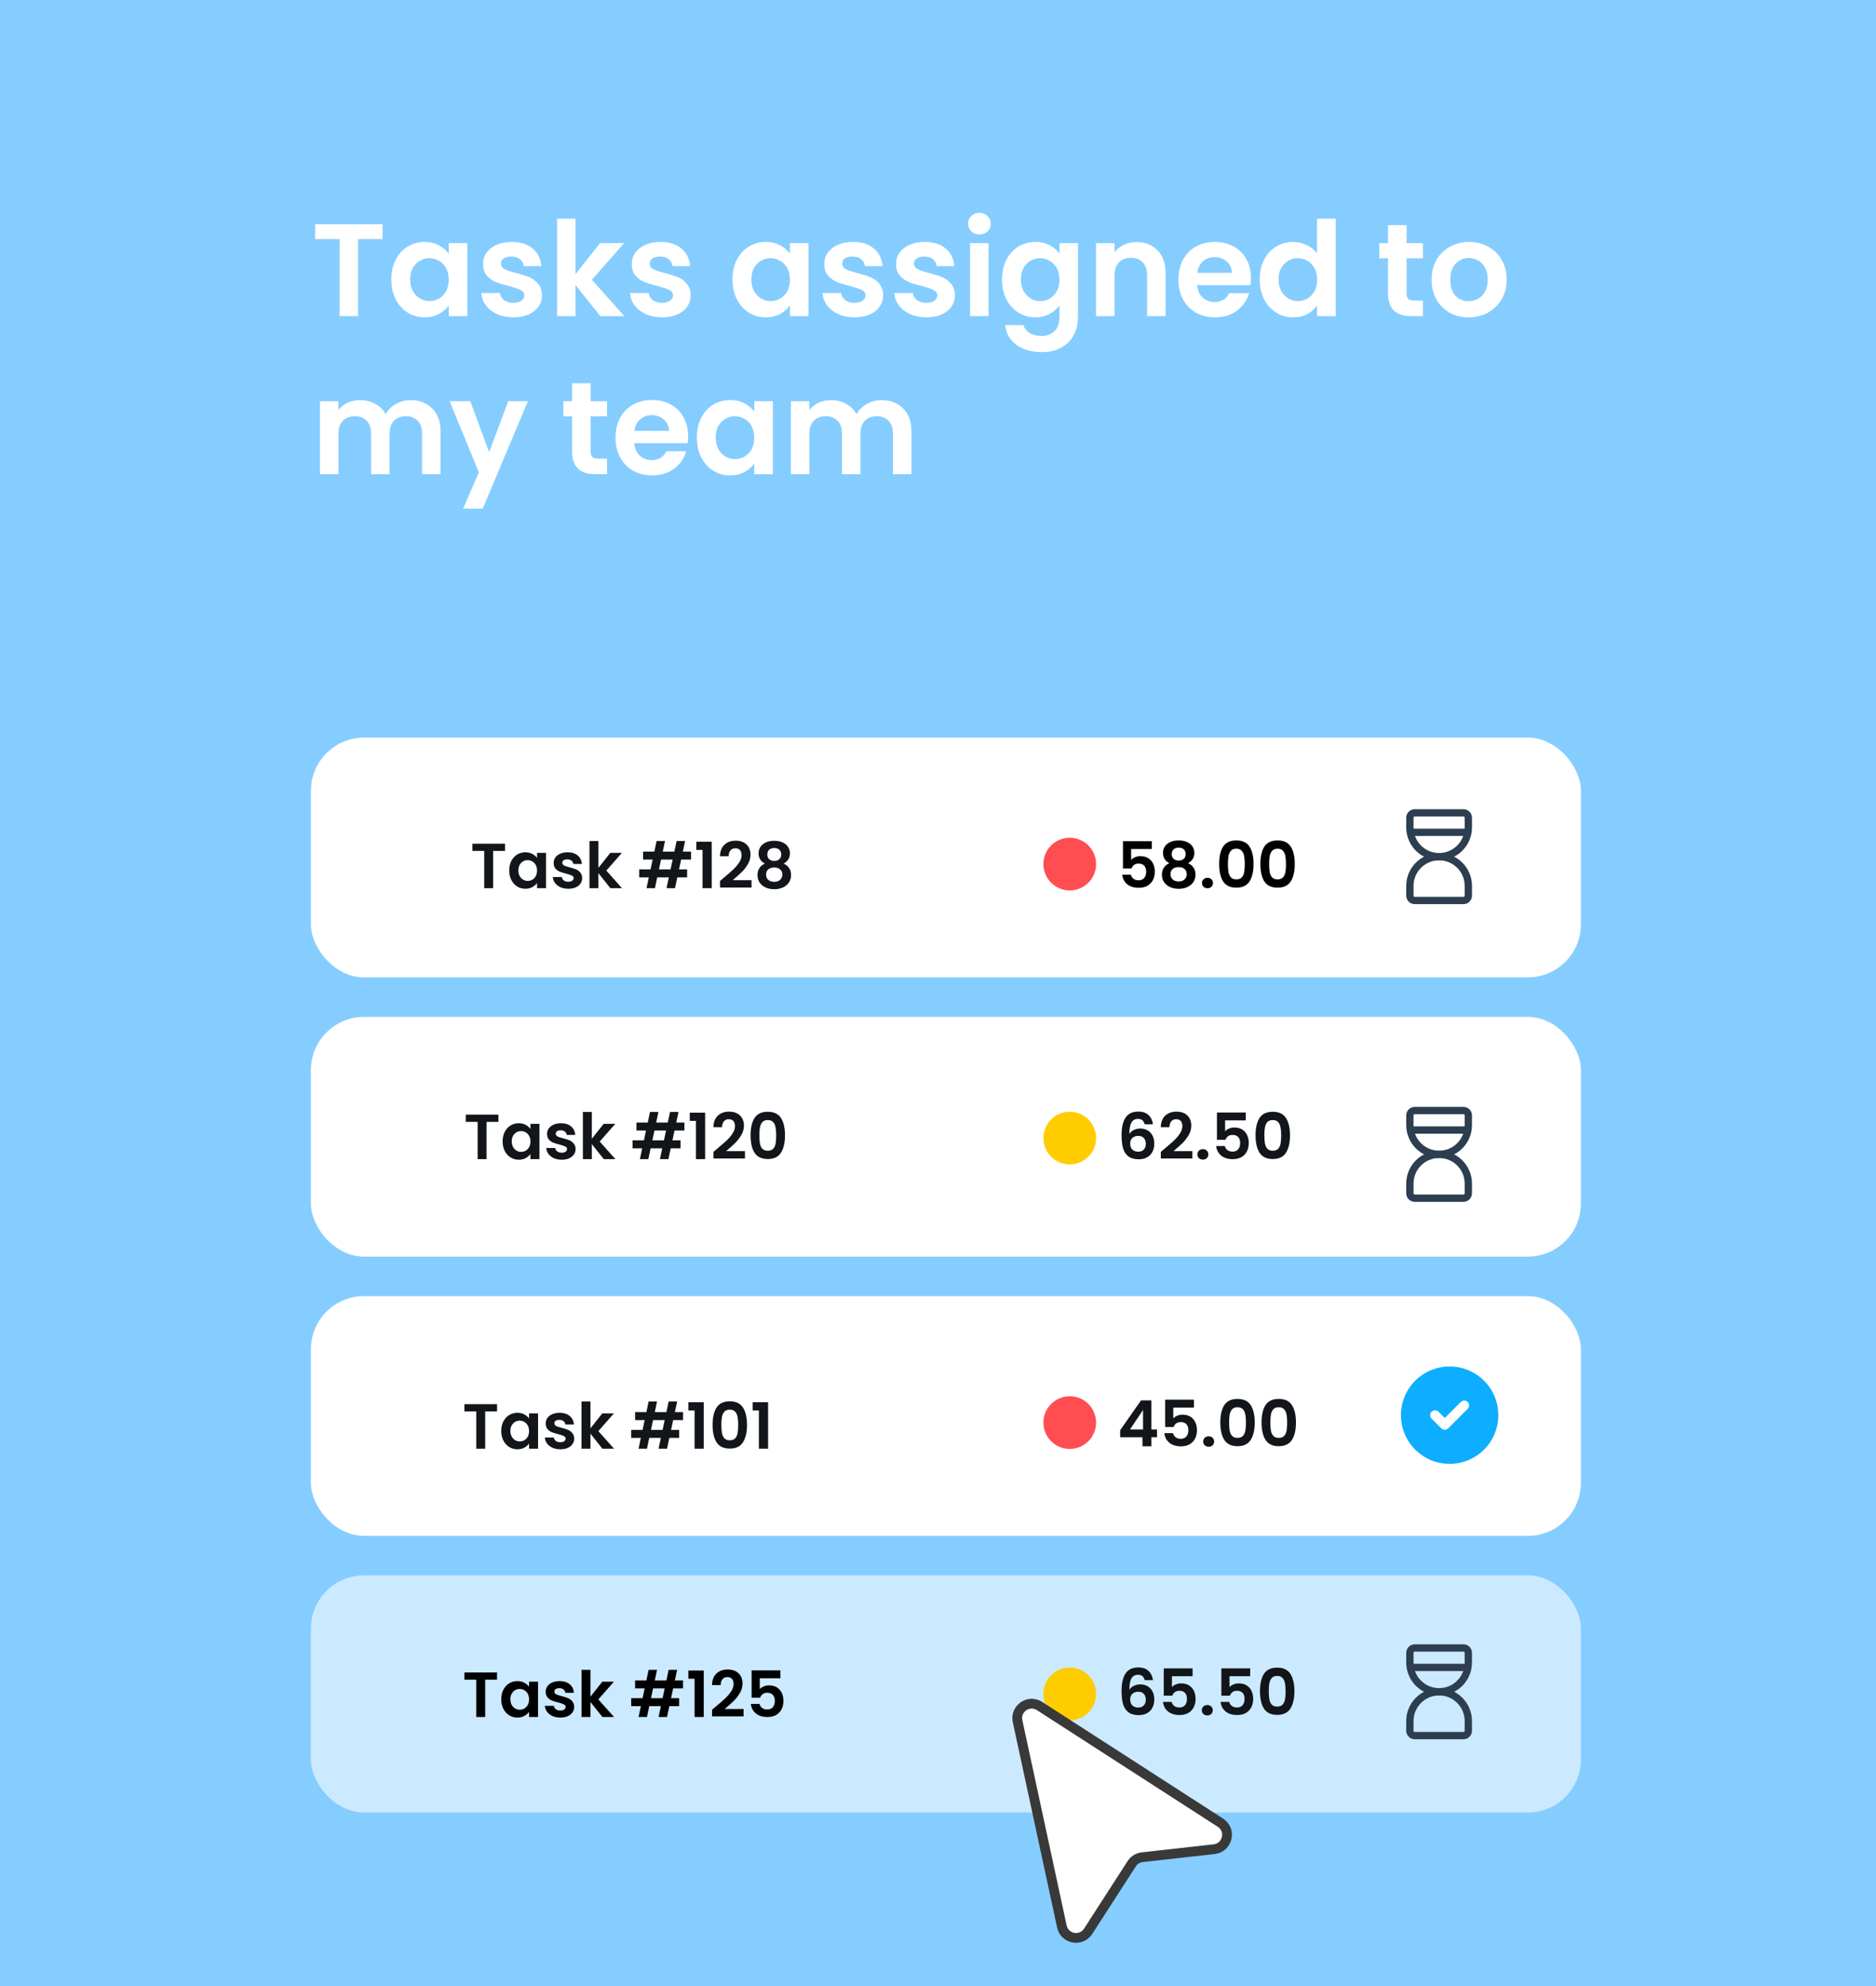 <svg width="712" height="754" viewBox="0 0 712 754" fill="none" xmlns="http://www.w3.org/2000/svg"><rect width="712" height="754" fill="#86CDFF"/><rect x="118" y="280" width="482" height="91" rx="20.167" fill="white"/><path d="M191.667 320.258V322.993H187.166V337.15H183.778V322.993H179.276V320.258H191.667ZM193.268 330.398C193.268 329.043 193.534 327.841 194.067 326.793C194.615 325.744 195.349 324.937 196.269 324.372C197.205 323.808 198.245 323.525 199.391 323.525C200.391 323.525 201.262 323.727 202.004 324.13C202.763 324.534 203.368 325.042 203.819 325.655V323.743H207.232V337.15H203.819V335.19C203.384 335.819 202.779 336.344 202.004 336.763C201.246 337.167 200.367 337.368 199.366 337.368C198.237 337.368 197.205 337.078 196.269 336.497C195.349 335.916 194.615 335.101 194.067 334.053C193.534 332.988 193.268 331.77 193.268 330.398ZM203.819 330.447C203.819 329.624 203.658 328.922 203.335 328.341C203.013 327.744 202.577 327.293 202.029 326.986C201.48 326.663 200.891 326.502 200.262 326.502C199.633 326.502 199.052 326.655 198.519 326.962C197.987 327.268 197.551 327.72 197.213 328.317C196.89 328.898 196.729 329.592 196.729 330.398C196.729 331.205 196.89 331.915 197.213 332.528C197.551 333.125 197.987 333.585 198.519 333.908C199.068 334.23 199.649 334.392 200.262 334.392C200.891 334.392 201.48 334.238 202.029 333.932C202.577 333.609 203.013 333.157 203.335 332.576C203.658 331.98 203.819 331.27 203.819 330.447ZM215.671 337.368C214.574 337.368 213.59 337.175 212.719 336.787C211.848 336.384 211.154 335.844 210.637 335.166C210.137 334.488 209.863 333.738 209.815 332.915H213.227C213.291 333.432 213.542 333.859 213.977 334.198C214.429 334.537 214.986 334.706 215.647 334.706C216.292 334.706 216.792 334.577 217.147 334.319C217.519 334.061 217.704 333.73 217.704 333.327C217.704 332.891 217.478 332.568 217.026 332.359C216.591 332.133 215.889 331.891 214.921 331.633C213.921 331.391 213.098 331.141 212.453 330.882C211.823 330.624 211.275 330.229 210.807 329.697C210.355 329.164 210.129 328.446 210.129 327.543C210.129 326.801 210.339 326.123 210.758 325.51C211.194 324.897 211.807 324.413 212.598 324.058C213.404 323.703 214.348 323.525 215.429 323.525C217.026 323.525 218.301 323.929 219.253 324.735C220.205 325.526 220.729 326.599 220.826 327.954H217.583C217.535 327.422 217.309 327.002 216.905 326.696C216.518 326.373 215.994 326.212 215.332 326.212C214.719 326.212 214.243 326.325 213.905 326.551C213.582 326.776 213.421 327.091 213.421 327.494C213.421 327.946 213.646 328.293 214.098 328.535C214.55 328.761 215.252 328.995 216.204 329.237C217.172 329.479 217.97 329.729 218.599 329.987C219.229 330.245 219.769 330.649 220.221 331.197C220.689 331.729 220.931 332.439 220.947 333.327C220.947 334.101 220.729 334.795 220.294 335.408C219.874 336.021 219.261 336.505 218.454 336.86C217.664 337.199 216.736 337.368 215.671 337.368ZM231.666 337.15L227.116 331.439V337.15H223.728V319.242H227.116V329.43L231.617 323.743H236.022L230.117 330.471L236.07 337.15H231.666ZM258.511 326.284L257.712 330.011H260.786V333.036H257.059L256.187 337.15H252.969L253.84 333.036H249.436L248.564 337.15H245.37L246.241 333.036H242.587V330.011H246.894L247.693 326.284H244.063V323.259H248.347L249.194 319.242H252.388L251.541 323.259H255.945L256.793 319.242H260.011L259.164 323.259H262.262V326.284H258.511ZM255.292 326.284H250.888L250.089 330.011H254.493L255.292 326.284ZM264.288 322.63V319.508H270.12V337.15H266.635V322.63H264.288ZM274.532 333.327C276.081 332.036 277.315 330.963 278.235 330.108C279.154 329.237 279.921 328.333 280.534 327.398C281.147 326.462 281.453 325.542 281.453 324.639C281.453 323.816 281.26 323.171 280.873 322.703C280.485 322.235 279.888 322.001 279.082 322.001C278.275 322.001 277.654 322.275 277.218 322.824C276.783 323.356 276.557 324.09 276.541 325.026H273.249C273.314 323.09 273.887 321.622 274.968 320.621C276.065 319.621 277.452 319.121 279.13 319.121C280.969 319.121 282.381 319.613 283.365 320.597C284.349 321.565 284.842 322.848 284.842 324.445C284.842 325.704 284.503 326.905 283.825 328.051C283.147 329.196 282.373 330.197 281.502 331.052C280.631 331.891 279.493 332.907 278.09 334.101H285.229V336.908H273.274V334.392L274.532 333.327ZM290.316 327.809C288.703 326.97 287.896 325.671 287.896 323.913C287.896 323.041 288.114 322.251 288.55 321.541C289.001 320.815 289.671 320.242 290.558 319.823C291.462 319.387 292.559 319.169 293.849 319.169C295.14 319.169 296.229 319.387 297.117 319.823C298.02 320.242 298.69 320.815 299.125 321.541C299.577 322.251 299.803 323.041 299.803 323.913C299.803 324.8 299.585 325.583 299.149 326.26C298.714 326.922 298.133 327.438 297.407 327.809C298.294 328.196 298.988 328.761 299.488 329.503C299.988 330.245 300.238 331.124 300.238 332.141C300.238 333.238 299.956 334.198 299.391 335.021C298.843 335.827 298.085 336.449 297.117 336.884C296.149 337.32 295.059 337.538 293.849 337.538C292.639 337.538 291.55 337.32 290.582 336.884C289.63 336.449 288.872 335.827 288.308 335.021C287.759 334.198 287.485 333.238 287.485 332.141C287.485 331.124 287.735 330.245 288.235 329.503C288.735 328.745 289.429 328.18 290.316 327.809ZM296.512 324.397C296.512 323.606 296.27 322.993 295.785 322.557C295.318 322.122 294.672 321.904 293.849 321.904C293.043 321.904 292.397 322.122 291.913 322.557C291.446 322.993 291.212 323.614 291.212 324.421C291.212 325.147 291.454 325.728 291.938 326.163C292.438 326.599 293.075 326.817 293.849 326.817C294.624 326.817 295.261 326.599 295.761 326.163C296.261 325.712 296.512 325.123 296.512 324.397ZM293.849 329.285C292.93 329.285 292.18 329.519 291.599 329.987C291.034 330.455 290.752 331.124 290.752 331.996C290.752 332.802 291.026 333.464 291.575 333.98C292.139 334.48 292.898 334.73 293.849 334.73C294.801 334.73 295.552 334.472 296.1 333.956C296.649 333.44 296.923 332.786 296.923 331.996C296.923 331.141 296.641 330.479 296.076 330.011C295.511 329.527 294.769 329.285 293.849 329.285Z" fill="#121519"/><rect x="118" y="386" width="482" height="91" rx="20.167" fill="white"/><path d="M189.165 423.108V425.843H184.664V440H181.276V425.843H176.774V423.108H189.165ZM190.766 433.248C190.766 431.893 191.032 430.691 191.565 429.642C192.113 428.593 192.847 427.787 193.767 427.222C194.703 426.657 195.743 426.375 196.889 426.375C197.889 426.375 198.76 426.577 199.502 426.98C200.261 427.383 200.866 427.892 201.317 428.505V426.593H204.73V440H201.317V438.04C200.882 438.669 200.277 439.193 199.502 439.613C198.744 440.016 197.865 440.218 196.864 440.218C195.735 440.218 194.703 439.927 193.767 439.347C192.847 438.766 192.113 437.951 191.565 436.902C191.032 435.838 190.766 434.619 190.766 433.248ZM201.317 433.296C201.317 432.474 201.156 431.772 200.833 431.191C200.511 430.594 200.075 430.142 199.527 429.836C198.978 429.513 198.389 429.352 197.76 429.352C197.131 429.352 196.55 429.505 196.017 429.812C195.485 430.118 195.049 430.57 194.711 431.167C194.388 431.748 194.227 432.441 194.227 433.248C194.227 434.055 194.388 434.765 194.711 435.378C195.049 435.975 195.485 436.434 196.017 436.757C196.566 437.08 197.147 437.241 197.76 437.241C198.389 437.241 198.978 437.088 199.527 436.781C200.075 436.459 200.511 436.007 200.833 435.426C201.156 434.829 201.317 434.119 201.317 433.296ZM213.169 440.218C212.072 440.218 211.088 440.024 210.217 439.637C209.346 439.234 208.652 438.693 208.136 438.016C207.635 437.338 207.361 436.588 207.313 435.765H210.725C210.79 436.281 211.04 436.709 211.475 437.048C211.927 437.386 212.484 437.556 213.145 437.556C213.79 437.556 214.291 437.427 214.645 437.169C215.017 436.91 215.202 436.58 215.202 436.176C215.202 435.741 214.976 435.418 214.524 435.208C214.089 434.982 213.387 434.74 212.419 434.482C211.419 434.24 210.596 433.99 209.951 433.732C209.321 433.474 208.773 433.079 208.305 432.546C207.853 432.014 207.627 431.296 207.627 430.392C207.627 429.65 207.837 428.973 208.257 428.36C208.692 427.746 209.305 427.262 210.096 426.907C210.902 426.553 211.846 426.375 212.927 426.375C214.524 426.375 215.799 426.778 216.751 427.585C217.703 428.376 218.227 429.449 218.324 430.804H215.081C215.033 430.271 214.807 429.852 214.403 429.545C214.016 429.223 213.492 429.061 212.83 429.061C212.217 429.061 211.741 429.174 211.403 429.4C211.08 429.626 210.919 429.941 210.919 430.344C210.919 430.796 211.144 431.143 211.596 431.385C212.048 431.61 212.75 431.844 213.702 432.086C214.67 432.328 215.468 432.578 216.098 432.837C216.727 433.095 217.267 433.498 217.719 434.047C218.187 434.579 218.429 435.289 218.445 436.176C218.445 436.951 218.227 437.644 217.792 438.258C217.372 438.871 216.759 439.355 215.952 439.71C215.162 440.048 214.234 440.218 213.169 440.218ZM229.164 440L224.614 434.289V440H221.226V422.092H224.614V432.28L229.116 426.593H233.52L227.615 433.321L233.568 440H229.164ZM256.009 429.134L255.21 432.861H258.284V435.886H254.557L253.686 440H250.467L251.338 435.886H246.934L246.062 440H242.868L243.739 435.886H240.085V432.861H244.393L245.191 429.134H241.561V426.109H245.845L246.692 422.092H249.886L249.039 426.109H253.444L254.291 422.092H257.509L256.662 426.109H259.76V429.134H256.009ZM252.79 429.134H248.386L247.587 432.861H251.992L252.79 429.134ZM261.786 425.48V422.358H267.618V440H264.133V425.48H261.786ZM272.03 436.176C273.579 434.886 274.813 433.813 275.733 432.958C276.652 432.086 277.419 431.183 278.032 430.247C278.645 429.311 278.952 428.392 278.952 427.488C278.952 426.665 278.758 426.02 278.371 425.552C277.983 425.084 277.387 424.85 276.58 424.85C275.773 424.85 275.152 425.125 274.716 425.673C274.281 426.206 274.055 426.94 274.039 427.876H270.748C270.812 425.939 271.385 424.471 272.466 423.471C273.563 422.471 274.95 421.971 276.628 421.971C278.467 421.971 279.879 422.463 280.863 423.447C281.848 424.415 282.34 425.697 282.34 427.295C282.34 428.553 282.001 429.755 281.323 430.901C280.646 432.046 279.871 433.046 279 433.901C278.129 434.74 276.991 435.757 275.588 436.951H282.727V439.758H270.772V437.241L272.03 436.176ZM284.862 430.949C284.862 428.158 285.362 425.972 286.362 424.391C287.379 422.81 289.057 422.019 291.396 422.019C293.735 422.019 295.405 422.81 296.405 424.391C297.422 425.972 297.93 428.158 297.93 430.949C297.93 433.756 297.422 435.959 296.405 437.556C295.405 439.153 293.735 439.952 291.396 439.952C289.057 439.952 287.379 439.153 286.362 437.556C285.362 435.959 284.862 433.756 284.862 430.949ZM294.59 430.949C294.59 429.755 294.51 428.755 294.348 427.948C294.203 427.125 293.897 426.456 293.429 425.939C292.977 425.423 292.299 425.165 291.396 425.165C290.492 425.165 289.807 425.423 289.339 425.939C288.887 426.456 288.581 427.125 288.419 427.948C288.274 428.755 288.201 429.755 288.201 430.949C288.201 432.175 288.274 433.208 288.419 434.047C288.564 434.869 288.871 435.539 289.339 436.055C289.807 436.555 290.492 436.806 291.396 436.806C292.299 436.806 292.985 436.555 293.453 436.055C293.921 435.539 294.227 434.869 294.373 434.047C294.518 433.208 294.59 432.175 294.59 430.949Z" fill="#121519"/><path d="M434.43 426.762C434.269 426.085 433.987 425.576 433.583 425.238C433.196 424.899 432.632 424.729 431.889 424.729C430.776 424.729 429.953 425.181 429.421 426.085C428.905 426.972 428.638 428.424 428.622 430.441C429.01 429.795 429.574 429.295 430.316 428.94C431.059 428.569 431.865 428.384 432.736 428.384C433.785 428.384 434.713 428.61 435.519 429.061C436.326 429.513 436.955 430.175 437.407 431.046C437.859 431.901 438.085 432.933 438.085 434.143C438.085 435.289 437.851 436.313 437.383 437.217C436.931 438.104 436.262 438.798 435.374 439.298C434.487 439.798 433.43 440.048 432.204 440.048C430.526 440.048 429.203 439.677 428.235 438.935C427.283 438.193 426.614 437.16 426.226 435.838C425.855 434.498 425.67 432.853 425.67 430.901C425.67 427.948 426.178 425.722 427.194 424.221C428.211 422.705 429.816 421.946 432.01 421.946C433.704 421.946 435.019 422.406 435.955 423.326C436.891 424.245 437.431 425.391 437.577 426.762H434.43ZM431.962 431.167C431.107 431.167 430.389 431.417 429.808 431.917C429.227 432.417 428.937 433.143 428.937 434.095C428.937 435.047 429.203 435.797 429.736 436.346C430.284 436.894 431.05 437.169 432.035 437.169C432.906 437.169 433.591 436.902 434.092 436.37C434.608 435.838 434.866 435.12 434.866 434.216C434.866 433.28 434.616 432.538 434.116 431.99C433.632 431.441 432.914 431.167 431.962 431.167ZM441.827 436.176C443.376 434.886 444.61 433.813 445.53 432.958C446.45 432.086 447.216 431.183 447.829 430.247C448.442 429.311 448.749 428.392 448.749 427.488C448.749 426.665 448.555 426.02 448.168 425.552C447.781 425.084 447.184 424.85 446.377 424.85C445.57 424.85 444.949 425.125 444.514 425.673C444.078 426.206 443.852 426.94 443.836 427.876H440.545C440.609 425.939 441.182 424.471 442.263 423.471C443.36 422.471 444.748 421.971 446.425 421.971C448.265 421.971 449.676 422.463 450.661 423.447C451.645 424.415 452.137 425.697 452.137 427.295C452.137 428.553 451.798 429.755 451.12 430.901C450.443 432.046 449.668 433.046 448.797 433.901C447.926 434.74 446.788 435.757 445.385 436.951H452.524V439.758H440.569V437.241L441.827 436.176ZM456.547 440.169C455.933 440.169 455.425 439.984 455.022 439.613C454.635 439.226 454.441 438.75 454.441 438.185C454.441 437.62 454.635 437.152 455.022 436.781C455.425 436.394 455.933 436.201 456.547 436.201C457.144 436.201 457.636 436.394 458.023 436.781C458.41 437.152 458.604 437.62 458.604 438.185C458.604 438.75 458.41 439.226 458.023 439.613C457.636 439.984 457.144 440.169 456.547 440.169ZM472.804 425.286H464.963V429.424C465.301 429.005 465.786 428.666 466.415 428.408C467.044 428.134 467.713 427.997 468.423 427.997C469.714 427.997 470.771 428.279 471.594 428.844C472.416 429.408 473.013 430.134 473.384 431.022C473.756 431.893 473.941 432.829 473.941 433.829C473.941 435.684 473.409 437.177 472.344 438.306C471.295 439.435 469.795 440 467.843 440C466.003 440 464.535 439.54 463.438 438.621C462.341 437.701 461.72 436.499 461.575 435.015H464.866C465.011 435.66 465.334 436.176 465.834 436.564C466.35 436.951 467.004 437.144 467.794 437.144C468.746 437.144 469.464 436.846 469.948 436.249C470.432 435.652 470.674 434.861 470.674 433.877C470.674 432.877 470.424 432.119 469.924 431.602C469.44 431.07 468.722 430.804 467.77 430.804C467.092 430.804 466.528 430.973 466.076 431.312C465.624 431.651 465.301 432.103 465.108 432.667H461.865V422.309H472.804V425.286ZM476.52 430.949C476.52 428.158 477.02 425.972 478.02 424.391C479.037 422.81 480.715 422.019 483.054 422.019C485.393 422.019 487.063 422.81 488.063 424.391C489.08 425.972 489.588 428.158 489.588 430.949C489.588 433.756 489.08 435.959 488.063 437.556C487.063 439.153 485.393 439.952 483.054 439.952C480.715 439.952 479.037 439.153 478.02 437.556C477.02 435.959 476.52 433.756 476.52 430.949ZM486.248 430.949C486.248 429.755 486.168 428.755 486.006 427.948C485.861 427.125 485.555 426.456 485.087 425.939C484.635 425.423 483.957 425.165 483.054 425.165C482.15 425.165 481.465 425.423 480.997 425.939C480.545 426.456 480.239 427.125 480.077 427.948C479.932 428.755 479.859 429.755 479.859 430.949C479.859 432.175 479.932 433.208 480.077 434.047C480.222 434.869 480.529 435.539 480.997 436.055C481.465 436.555 482.15 436.806 483.054 436.806C483.957 436.806 484.643 436.555 485.111 436.055C485.579 435.539 485.885 434.869 486.031 434.047C486.176 433.208 486.248 432.175 486.248 430.949Z" fill="#121519"/><rect x="118" y="492" width="482" height="91" rx="20.167" fill="white"/><circle cx="406" cy="432" r="10" fill="#FFCC00"/><circle cx="406" cy="540" r="10" fill="#FF4D52"/><circle cx="406" cy="328" r="10" fill="#FF4D52"/><path d="M188.643 533.022V535.757H184.141V549.914H180.753V535.757H176.252V533.022H188.643ZM190.243 543.162C190.243 541.807 190.51 540.605 191.042 539.556C191.591 538.508 192.325 537.701 193.244 537.136C194.18 536.571 195.221 536.289 196.366 536.289C197.367 536.289 198.238 536.491 198.98 536.894C199.738 537.297 200.343 537.806 200.795 538.419V536.507H204.207V549.914H200.795V547.954C200.359 548.583 199.754 549.107 198.98 549.527C198.222 549.93 197.342 550.132 196.342 550.132C195.213 550.132 194.18 549.841 193.244 549.261C192.325 548.68 191.591 547.865 191.042 546.816C190.51 545.752 190.243 544.533 190.243 543.162ZM200.795 543.211C200.795 542.388 200.634 541.686 200.311 541.105C199.988 540.508 199.553 540.056 199.004 539.75C198.456 539.427 197.867 539.266 197.237 539.266C196.608 539.266 196.027 539.419 195.495 539.726C194.963 540.032 194.527 540.484 194.188 541.081C193.866 541.662 193.704 542.355 193.704 543.162C193.704 543.969 193.866 544.679 194.188 545.292C194.527 545.889 194.963 546.349 195.495 546.671C196.044 546.994 196.624 547.155 197.237 547.155C197.867 547.155 198.456 547.002 199.004 546.695C199.553 546.373 199.988 545.921 200.311 545.34C200.634 544.743 200.795 544.033 200.795 543.211ZM212.647 550.132C211.55 550.132 210.566 549.938 209.694 549.551C208.823 549.148 208.129 548.607 207.613 547.93C207.113 547.252 206.839 546.502 206.79 545.679H210.203C210.267 546.195 210.517 546.623 210.953 546.962C211.404 547.3 211.961 547.47 212.623 547.47C213.268 547.47 213.768 547.341 214.123 547.083C214.494 546.824 214.68 546.494 214.68 546.09C214.68 545.655 214.454 545.332 214.002 545.122C213.566 544.896 212.865 544.654 211.897 544.396C210.896 544.154 210.073 543.904 209.428 543.646C208.799 543.388 208.25 542.993 207.782 542.46C207.331 541.928 207.105 541.21 207.105 540.306C207.105 539.564 207.315 538.887 207.734 538.274C208.17 537.661 208.783 537.176 209.573 536.822C210.38 536.467 211.324 536.289 212.405 536.289C214.002 536.289 215.277 536.692 216.228 537.499C217.18 538.29 217.705 539.363 217.802 540.718H214.559C214.51 540.185 214.284 539.766 213.881 539.459C213.494 539.137 212.969 538.975 212.308 538.975C211.695 538.975 211.219 539.088 210.88 539.314C210.557 539.54 210.396 539.855 210.396 540.258C210.396 540.71 210.622 541.057 211.074 541.299C211.525 541.525 212.227 541.758 213.179 542C214.147 542.242 214.946 542.493 215.575 542.751C216.204 543.009 216.745 543.412 217.196 543.961C217.664 544.493 217.906 545.203 217.923 546.09C217.923 546.865 217.705 547.559 217.269 548.172C216.85 548.785 216.237 549.269 215.43 549.624C214.639 549.962 213.712 550.132 212.647 550.132ZM228.641 549.914L224.092 544.203V549.914H220.704V532.006H224.092V542.194L228.593 536.507H232.998L227.093 543.235L233.046 549.914H228.641ZM255.486 539.048L254.688 542.775H257.761V545.8H254.034L253.163 549.914H249.944L250.816 545.8H246.411L245.54 549.914H242.345L243.217 545.8H239.562V542.775H243.87L244.669 539.048H241.039V536.023H245.322L246.169 532.006H249.364L248.517 536.023H252.921L253.768 532.006H256.987L256.14 536.023H259.237V539.048H255.486ZM252.268 539.048H247.863L247.065 542.775H251.469L252.268 539.048ZM261.263 535.394V532.272H267.096V549.914H263.611V535.394H261.263ZM270.443 540.863C270.443 538.072 270.943 535.886 271.943 534.305C272.96 532.724 274.638 531.933 276.977 531.933C279.316 531.933 280.986 532.724 281.987 534.305C283.003 535.886 283.511 538.072 283.511 540.863C283.511 543.67 283.003 545.873 281.987 547.47C280.986 549.067 279.316 549.866 276.977 549.866C274.638 549.866 272.96 549.067 271.943 547.47C270.943 545.873 270.443 543.67 270.443 540.863ZM280.171 540.863C280.171 539.669 280.091 538.669 279.929 537.862C279.784 537.039 279.478 536.37 279.01 535.854C278.558 535.337 277.88 535.079 276.977 535.079C276.074 535.079 275.388 535.337 274.92 535.854C274.468 536.37 274.162 537.039 274 537.862C273.855 538.669 273.783 539.669 273.783 540.863C273.783 542.089 273.855 543.122 274 543.961C274.146 544.784 274.452 545.453 274.92 545.969C275.388 546.47 276.074 546.72 276.977 546.72C277.88 546.72 278.566 546.47 279.034 545.969C279.502 545.453 279.808 544.784 279.954 543.961C280.099 543.122 280.171 542.089 280.171 540.863ZM285.677 535.394V532.272H291.509V549.914H288.024V535.394H285.677Z" fill="#121519"/><rect x="118" y="598" width="482" height="90" rx="20.167" fill="#CCEAFF"/><path d="M188.643 634.866V637.6H184.141V651.758H180.753V637.6H176.252V634.866H188.643ZM190.243 645.006C190.243 643.651 190.51 642.449 191.042 641.4C191.591 640.351 192.325 639.545 193.244 638.98C194.18 638.415 195.221 638.133 196.366 638.133C197.367 638.133 198.238 638.335 198.98 638.738C199.738 639.141 200.343 639.649 200.795 640.263V638.351H204.207V651.758H200.795V649.798C200.359 650.427 199.754 650.951 198.98 651.371C198.222 651.774 197.342 651.976 196.342 651.976C195.213 651.976 194.18 651.685 193.244 651.104C192.325 650.524 191.591 649.709 191.042 648.66C190.51 647.595 190.243 646.377 190.243 645.006ZM200.795 645.054C200.795 644.231 200.634 643.53 200.311 642.949C199.988 642.352 199.553 641.9 199.004 641.594C198.456 641.271 197.867 641.11 197.237 641.11C196.608 641.11 196.027 641.263 195.495 641.569C194.963 641.876 194.527 642.328 194.188 642.925C193.866 643.505 193.704 644.199 193.704 645.006C193.704 645.813 193.866 646.522 194.188 647.136C194.527 647.732 194.963 648.192 195.495 648.515C196.044 648.838 196.624 648.999 197.237 648.999C197.867 648.999 198.456 648.846 199.004 648.539C199.553 648.216 199.988 647.765 200.311 647.184C200.634 646.587 200.795 645.877 200.795 645.054ZM212.647 651.976C211.55 651.976 210.566 651.782 209.694 651.395C208.823 650.991 208.129 650.451 207.613 649.773C207.113 649.096 206.839 648.346 206.79 647.523H210.203C210.267 648.039 210.517 648.467 210.953 648.805C211.404 649.144 211.961 649.314 212.623 649.314C213.268 649.314 213.768 649.184 214.123 648.926C214.494 648.668 214.68 648.337 214.68 647.934C214.68 647.499 214.454 647.176 214.002 646.966C213.566 646.74 212.865 646.498 211.897 646.24C210.896 645.998 210.073 645.748 209.428 645.49C208.799 645.232 208.25 644.836 207.782 644.304C207.331 643.772 207.105 643.054 207.105 642.15C207.105 641.408 207.315 640.73 207.734 640.117C208.17 639.504 208.783 639.02 209.573 638.665C210.38 638.31 211.324 638.133 212.405 638.133C214.002 638.133 215.277 638.536 216.228 639.343C217.18 640.133 217.705 641.206 217.802 642.562H214.559C214.51 642.029 214.284 641.61 213.881 641.303C213.494 640.98 212.969 640.819 212.308 640.819C211.695 640.819 211.219 640.932 210.88 641.158C210.557 641.384 210.396 641.698 210.396 642.102C210.396 642.554 210.622 642.9 211.074 643.142C211.525 643.368 212.227 643.602 213.179 643.844C214.147 644.086 214.946 644.336 215.575 644.594C216.204 644.853 216.745 645.256 217.196 645.804C217.664 646.337 217.906 647.047 217.923 647.934C217.923 648.709 217.705 649.402 217.269 650.015C216.85 650.628 216.237 651.112 215.43 651.467C214.639 651.806 213.712 651.976 212.647 651.976ZM228.641 651.758L224.092 646.046V651.758H220.704V633.849H224.092V644.038L228.593 638.351H232.998L227.093 645.078L233.046 651.758H228.641ZM255.486 640.892L254.688 644.619H257.761V647.644H254.034L253.163 651.758H249.944L250.816 647.644H246.411L245.54 651.758H242.345L243.217 647.644H239.562V644.619H243.87L244.669 640.892H241.039V637.867H245.322L246.169 633.849H249.364L248.517 637.867H252.921L253.768 633.849H256.987L256.14 637.867H259.237V640.892H255.486ZM252.268 640.892H247.863L247.065 644.619H251.469L252.268 640.892ZM261.263 637.237V634.116H267.096V651.758H263.611V637.237H261.263ZM271.508 647.934C273.057 646.643 274.291 645.571 275.21 644.715C276.13 643.844 276.896 642.941 277.509 642.005C278.123 641.069 278.429 640.15 278.429 639.246C278.429 638.423 278.235 637.778 277.848 637.31C277.461 636.842 276.864 636.608 276.057 636.608C275.251 636.608 274.63 636.883 274.194 637.431C273.758 637.963 273.532 638.698 273.516 639.633H270.225C270.29 637.697 270.862 636.229 271.943 635.229C273.04 634.229 274.428 633.728 276.106 633.728C277.945 633.728 279.357 634.22 280.341 635.205C281.325 636.173 281.817 637.455 281.817 639.053C281.817 640.311 281.478 641.513 280.801 642.658C280.123 643.804 279.349 644.804 278.477 645.659C277.606 646.498 276.469 647.515 275.065 648.709H282.204V651.516H270.249V648.999L271.508 647.934ZM296.198 637.044H288.357V641.182C288.695 640.763 289.179 640.424 289.809 640.166C290.438 639.891 291.107 639.754 291.817 639.754C293.108 639.754 294.165 640.037 294.988 640.601C295.81 641.166 296.407 641.892 296.778 642.779C297.149 643.651 297.335 644.586 297.335 645.587C297.335 647.442 296.803 648.934 295.738 650.064C294.689 651.193 293.189 651.758 291.236 651.758C289.397 651.758 287.929 651.298 286.832 650.378C285.735 649.459 285.114 648.257 284.968 646.772H288.26C288.405 647.418 288.728 647.934 289.228 648.321C289.744 648.709 290.397 648.902 291.188 648.902C292.14 648.902 292.858 648.604 293.342 648.007C293.826 647.41 294.068 646.619 294.068 645.635C294.068 644.635 293.818 643.876 293.318 643.36C292.834 642.828 292.116 642.562 291.164 642.562C290.486 642.562 289.922 642.731 289.47 643.07C289.018 643.409 288.695 643.86 288.502 644.425H285.259V634.067H296.198V637.044Z" fill="black"/><path d="M536.016 632.941H556.351" stroke="#2C3E50" stroke-width="2.773" stroke-linecap="round" stroke-linejoin="round"/><path d="M535.092 656.973V653.276C535.092 650.334 536.26 647.512 538.341 645.432C540.421 643.352 543.242 642.184 546.184 642.184C549.125 642.184 551.947 643.352 554.027 645.432C556.107 647.512 557.276 650.334 557.276 653.276V656.973C557.276 657.463 557.081 657.933 556.734 658.28C556.388 658.627 555.917 658.821 555.427 658.821H536.94C536.45 658.821 535.98 658.627 535.633 658.28C535.287 657.933 535.092 657.463 535.092 656.973Z" stroke="#2C3E50" stroke-width="2.773" stroke-linecap="round" stroke-linejoin="round"/><path d="M535.092 627.396V631.093C535.092 634.035 536.26 636.856 538.341 638.936C540.421 641.016 543.242 642.185 546.184 642.185C549.125 642.185 551.947 641.016 554.027 638.936C556.107 636.856 557.276 634.035 557.276 631.093V627.396C557.276 626.905 557.081 626.435 556.734 626.088C556.388 625.742 555.917 625.547 555.427 625.547H536.94C536.45 625.547 535.98 625.742 535.633 626.088C535.287 626.435 535.092 626.905 535.092 627.396Z" stroke="#2C3E50" stroke-width="2.773" stroke-linecap="round" stroke-linejoin="round"/><g clip-path="url(#clip0_0_1)"><path d="M559.427 521.174C562.215 522.784 564.535 525.094 566.156 527.876C567.777 530.658 568.643 533.815 568.669 537.035C568.695 540.254 567.88 543.425 566.304 546.232C564.728 549.04 562.446 551.387 559.685 553.042C556.923 554.697 553.776 555.601 550.557 555.667C547.338 555.732 544.158 554.955 541.332 553.413C538.505 551.872 536.13 549.619 534.442 546.877C532.754 544.135 531.811 541.001 531.707 537.783L531.697 537.184L531.707 536.585C531.81 533.392 532.739 530.281 534.403 527.554C536.067 524.827 538.409 522.578 541.201 521.026C543.993 519.474 547.139 518.672 550.334 518.698C553.528 518.724 556.661 519.577 559.427 521.174ZM557.037 532.179C556.718 531.861 556.295 531.67 555.846 531.642C555.396 531.613 554.952 531.75 554.597 532.026L554.423 532.179L548.335 538.265L545.945 535.877L545.771 535.723C545.415 535.447 544.971 535.311 544.522 535.339C544.073 535.368 543.65 535.559 543.331 535.877C543.013 536.195 542.822 536.619 542.794 537.068C542.765 537.517 542.902 537.961 543.177 538.317L543.331 538.491L547.028 542.188L547.202 542.341C547.526 542.593 547.925 542.729 548.335 542.729C548.746 542.729 549.144 542.593 549.468 542.341L549.642 542.188L557.037 534.793L557.19 534.62C557.466 534.264 557.603 533.82 557.575 533.37C557.546 532.921 557.355 532.498 557.037 532.179Z" fill="#0DAEFF"/></g><g clip-path="url(#clip1_0_1)"><path d="M536.016 428.941H556.351" stroke="#2C3E50" stroke-width="2.773" stroke-linecap="round" stroke-linejoin="round"/><path d="M535.091 452.973V449.276C535.091 446.334 536.259 443.512 538.34 441.432C540.42 439.352 543.241 438.184 546.183 438.184C549.125 438.184 551.946 439.352 554.026 441.432C556.106 443.512 557.275 446.334 557.275 449.276V452.973C557.275 453.463 557.08 453.933 556.733 454.28C556.387 454.627 555.916 454.821 555.426 454.821H536.939C536.449 454.821 535.979 454.627 535.632 454.28C535.286 453.933 535.091 453.463 535.091 452.973Z" stroke="#2C3E50" stroke-width="2.773" stroke-linecap="round" stroke-linejoin="round"/><path d="M535.091 423.396V427.093C535.091 430.035 536.259 432.856 538.34 434.936C540.42 437.016 543.241 438.185 546.183 438.185C549.125 438.185 551.946 437.016 554.026 434.936C556.106 432.856 557.275 430.035 557.275 427.093V423.396C557.275 422.905 557.08 422.435 556.733 422.088C556.387 421.742 555.916 421.547 555.426 421.547H536.939C536.449 421.547 535.979 421.742 535.632 422.088C535.286 422.435 535.091 422.905 535.091 423.396Z" stroke="#2C3E50" stroke-width="2.773" stroke-linecap="round" stroke-linejoin="round"/></g><g clip-path="url(#clip2_0_1)"><path d="M536.016 315.941H556.351" stroke="#2C3E50" stroke-width="2.773" stroke-linecap="round" stroke-linejoin="round"/><path d="M535.091 339.973V336.276C535.091 333.334 536.259 330.512 538.34 328.432C540.42 326.352 543.241 325.184 546.183 325.184C549.125 325.184 551.946 326.352 554.026 328.432C556.106 330.512 557.275 333.334 557.275 336.276V339.973C557.275 340.463 557.08 340.933 556.733 341.28C556.387 341.627 555.916 341.821 555.426 341.821H536.939C536.449 341.821 535.979 341.627 535.632 341.28C535.286 340.933 535.091 340.463 535.091 339.973Z" stroke="#2C3E50" stroke-width="2.773" stroke-linecap="round" stroke-linejoin="round"/><path d="M535.091 310.396V314.093C535.091 317.035 536.259 319.856 538.34 321.936C540.42 324.016 543.241 325.185 546.183 325.185C549.125 325.185 551.946 324.016 554.026 321.936C556.106 319.856 557.275 317.035 557.275 314.093V310.396C557.275 309.905 557.08 309.435 556.733 309.088C556.387 308.742 555.916 308.547 555.426 308.547H536.939C536.449 308.547 535.979 308.742 535.632 309.088C535.286 309.435 535.091 309.905 535.091 310.396Z" stroke="#2C3E50" stroke-width="2.773" stroke-linecap="round" stroke-linejoin="round"/></g><path d="M425.137 545.564V542.901L433.051 531.576H436.996V542.611H439.125V545.564H436.996V549H433.608V545.564H425.137ZM433.825 535.206L428.864 542.611H433.825V535.206ZM453.141 534.286H445.3V538.424C445.639 538.005 446.123 537.666 446.752 537.408C447.381 537.134 448.051 536.997 448.76 536.997C450.051 536.997 451.108 537.279 451.931 537.844C452.753 538.408 453.35 539.134 453.722 540.022C454.093 540.893 454.278 541.829 454.278 542.829C454.278 544.684 453.746 546.177 452.681 547.306C451.632 548.435 450.132 549 448.18 549C446.34 549 444.872 548.54 443.775 547.621C442.678 546.701 442.057 545.499 441.912 544.015H445.203C445.348 544.66 445.671 545.176 446.171 545.564C446.687 545.951 447.341 546.144 448.131 546.144C449.083 546.144 449.801 545.846 450.285 545.249C450.769 544.652 451.011 543.861 451.011 542.877C451.011 541.877 450.761 541.119 450.261 540.602C449.777 540.07 449.059 539.804 448.107 539.804C447.429 539.804 446.865 539.973 446.413 540.312C445.961 540.651 445.639 541.103 445.445 541.667H442.202V531.309H453.141V534.286ZM458.744 549.169C458.131 549.169 457.623 548.984 457.22 548.613C456.833 548.226 456.639 547.75 456.639 547.185C456.639 546.62 456.833 546.152 457.22 545.781C457.623 545.394 458.131 545.201 458.744 545.201C459.341 545.201 459.833 545.394 460.221 545.781C460.608 546.152 460.802 546.62 460.802 547.185C460.802 547.75 460.608 548.226 460.221 548.613C459.833 548.984 459.341 549.169 458.744 549.169ZM463.143 539.949C463.143 537.158 463.643 534.972 464.644 533.391C465.66 531.81 467.338 531.019 469.677 531.019C472.017 531.019 473.687 531.81 474.687 533.391C475.703 534.972 476.212 537.158 476.212 539.949C476.212 542.756 475.703 544.959 474.687 546.556C473.687 548.153 472.017 548.952 469.677 548.952C467.338 548.952 465.66 548.153 464.644 546.556C463.643 544.959 463.143 542.756 463.143 539.949ZM472.872 539.949C472.872 538.755 472.791 537.755 472.63 536.948C472.485 536.125 472.178 535.456 471.71 534.939C471.259 534.423 470.581 534.165 469.677 534.165C468.774 534.165 468.088 534.423 467.62 534.939C467.169 535.456 466.862 536.125 466.701 536.948C466.556 537.755 466.483 538.755 466.483 539.949C466.483 541.175 466.556 542.208 466.701 543.047C466.846 543.869 467.153 544.539 467.62 545.055C468.088 545.555 468.774 545.806 469.677 545.806C470.581 545.806 471.267 545.555 471.734 545.055C472.202 544.539 472.509 543.869 472.654 543.047C472.799 542.208 472.872 541.175 472.872 539.949ZM478.789 539.949C478.789 537.158 479.289 534.972 480.289 533.391C481.305 531.81 482.983 531.019 485.323 531.019C487.662 531.019 489.332 531.81 490.332 533.391C491.349 534.972 491.857 537.158 491.857 539.949C491.857 542.756 491.349 544.959 490.332 546.556C489.332 548.153 487.662 548.952 485.323 548.952C482.983 548.952 481.305 548.153 480.289 546.556C479.289 544.959 478.789 542.756 478.789 539.949ZM488.517 539.949C488.517 538.755 488.437 537.755 488.275 536.948C488.13 536.125 487.823 535.456 487.356 534.939C486.904 534.423 486.226 534.165 485.323 534.165C484.419 534.165 483.734 534.423 483.266 534.939C482.814 535.456 482.507 536.125 482.346 536.948C482.201 537.755 482.128 538.755 482.128 539.949C482.128 541.175 482.201 542.208 482.346 543.047C482.491 543.869 482.798 544.539 483.266 545.055C483.734 545.555 484.419 545.806 485.323 545.806C486.226 545.806 486.912 545.555 487.38 545.055C487.848 544.539 488.154 543.869 488.299 543.047C488.445 542.208 488.517 541.175 488.517 539.949Z" fill="#121519"/><path d="M434.43 637.762C434.269 637.085 433.987 636.576 433.583 636.238C433.196 635.899 432.632 635.729 431.889 635.729C430.776 635.729 429.953 636.181 429.421 637.085C428.905 637.972 428.638 639.424 428.622 641.441C429.01 640.795 429.574 640.295 430.316 639.94C431.059 639.569 431.865 639.384 432.736 639.384C433.785 639.384 434.713 639.61 435.519 640.061C436.326 640.513 436.955 641.175 437.407 642.046C437.859 642.901 438.085 643.933 438.085 645.143C438.085 646.289 437.851 647.313 437.383 648.217C436.931 649.104 436.262 649.798 435.374 650.298C434.487 650.798 433.43 651.048 432.204 651.048C430.526 651.048 429.203 650.677 428.235 649.935C427.283 649.193 426.614 648.16 426.226 646.838C425.855 645.498 425.67 643.853 425.67 641.901C425.67 638.948 426.178 636.722 427.194 635.221C428.211 633.705 429.816 632.946 432.01 632.946C433.704 632.946 435.019 633.406 435.955 634.326C436.891 635.245 437.431 636.391 437.577 637.762H434.43ZM431.962 642.167C431.107 642.167 430.389 642.417 429.808 642.917C429.227 643.417 428.937 644.143 428.937 645.095C428.937 646.047 429.203 646.797 429.736 647.346C430.284 647.894 431.05 648.169 432.035 648.169C432.906 648.169 433.591 647.902 434.092 647.37C434.608 646.838 434.866 646.12 434.866 645.216C434.866 644.28 434.616 643.538 434.116 642.99C433.632 642.441 432.914 642.167 431.962 642.167ZM452.621 636.286H444.78V640.424C445.119 640.005 445.603 639.666 446.232 639.408C446.861 639.134 447.531 638.997 448.24 638.997C449.531 638.997 450.588 639.279 451.411 639.844C452.234 640.408 452.831 641.134 453.202 642.022C453.573 642.893 453.758 643.829 453.758 644.829C453.758 646.684 453.226 648.177 452.161 649.306C451.112 650.435 449.612 651 447.66 651C445.82 651 444.352 650.54 443.255 649.621C442.158 648.701 441.537 647.499 441.392 646.015H444.683C444.828 646.66 445.151 647.176 445.651 647.564C446.167 647.951 446.821 648.144 447.611 648.144C448.563 648.144 449.281 647.846 449.765 647.249C450.249 646.652 450.491 645.861 450.491 644.877C450.491 643.877 450.241 643.119 449.741 642.602C449.257 642.07 448.539 641.804 447.587 641.804C446.909 641.804 446.345 641.973 445.893 642.312C445.441 642.651 445.119 643.103 444.925 643.667H441.682V633.309H452.621V636.286ZM458.225 651.169C457.611 651.169 457.103 650.984 456.7 650.613C456.313 650.226 456.119 649.75 456.119 649.185C456.119 648.62 456.313 648.152 456.7 647.781C457.103 647.394 457.611 647.201 458.225 647.201C458.821 647.201 459.314 647.394 459.701 647.781C460.088 648.152 460.282 648.62 460.282 649.185C460.282 649.75 460.088 650.226 459.701 650.613C459.314 650.984 458.821 651.169 458.225 651.169ZM474.482 636.286H466.641V640.424C466.979 640.005 467.463 639.666 468.093 639.408C468.722 639.134 469.391 638.997 470.101 638.997C471.392 638.997 472.449 639.279 473.272 639.844C474.094 640.408 474.691 641.134 475.062 642.022C475.434 642.893 475.619 643.829 475.619 644.829C475.619 646.684 475.087 648.177 474.022 649.306C472.973 650.435 471.473 651 469.521 651C467.681 651 466.213 650.54 465.116 649.621C464.019 648.701 463.398 647.499 463.253 646.015H466.544C466.689 646.66 467.012 647.176 467.512 647.564C468.028 647.951 468.682 648.144 469.472 648.144C470.424 648.144 471.142 647.846 471.626 647.249C472.11 646.652 472.352 645.861 472.352 644.877C472.352 643.877 472.102 643.119 471.602 642.602C471.118 642.07 470.4 641.804 469.448 641.804C468.77 641.804 468.206 641.973 467.754 642.312C467.302 642.651 466.979 643.103 466.786 643.667H463.543V633.309H474.482V636.286ZM478.198 641.949C478.198 639.158 478.698 636.972 479.698 635.391C480.715 633.81 482.393 633.019 484.732 633.019C487.071 633.019 488.741 633.81 489.741 635.391C490.758 636.972 491.266 639.158 491.266 641.949C491.266 644.756 490.758 646.959 489.741 648.556C488.741 650.153 487.071 650.952 484.732 650.952C482.393 650.952 480.715 650.153 479.698 648.556C478.698 646.959 478.198 644.756 478.198 641.949ZM487.926 641.949C487.926 640.755 487.846 639.755 487.684 638.948C487.539 638.125 487.233 637.456 486.765 636.939C486.313 636.423 485.635 636.165 484.732 636.165C483.828 636.165 483.143 636.423 482.675 636.939C482.223 637.456 481.917 638.125 481.755 638.948C481.61 639.755 481.537 640.755 481.537 641.949C481.537 643.175 481.61 644.208 481.755 645.047C481.9 645.869 482.207 646.539 482.675 647.055C483.143 647.555 483.828 647.806 484.732 647.806C485.635 647.806 486.321 647.555 486.789 647.055C487.257 646.539 487.563 645.869 487.709 645.047C487.854 644.208 487.926 643.175 487.926 641.949Z" fill="#121519"/><circle cx="406" cy="643" r="10" fill="#FFCC00"/><g filter="url(#filter0_d_0_1)"><path d="M390.828 640.176L459.47 684.454C463.804 687.249 462.233 693.938 457.107 694.511L429.814 697.564C428.177 697.747 426.709 698.657 425.816 700.041L409.277 725.681C406.629 729.786 400.34 728.64 399.309 723.865L382.496 645.94C381.466 641.165 386.723 637.528 390.828 640.176Z" fill="white"/><path d="M390.828 640.176L459.47 684.454C463.804 687.249 462.233 693.938 457.107 694.511L429.814 697.564C428.177 697.747 426.709 698.657 425.816 700.041L409.277 725.681C406.629 729.786 400.34 728.64 399.309 723.865L382.496 645.94C381.466 641.165 386.723 637.528 390.828 640.176Z" stroke="#393939" stroke-width="3.708"/></g><path d="M145.2 85.1V90.75H135.9V120H128.9V90.75H119.6V85.1H145.2ZM148.507 106.05C148.507 103.25 149.057 100.767 150.157 98.6C151.291 96.433 152.807 94.767 154.707 93.6C156.641 92.433 158.791 91.85 161.157 91.85C163.224 91.85 165.024 92.267 166.557 93.1C168.124 93.933 169.374 94.983 170.307 96.25V92.3H177.357V120H170.307V115.95C169.407 117.25 168.157 118.333 166.557 119.2C164.991 120.033 163.174 120.45 161.107 120.45C158.774 120.45 156.641 119.85 154.707 118.65C152.807 117.45 151.291 115.767 150.157 113.6C149.057 111.4 148.507 108.883 148.507 106.05ZM170.307 106.15C170.307 104.45 169.974 103 169.307 101.8C168.641 100.567 167.741 99.633 166.607 99C165.474 98.333 164.257 98 162.957 98C161.657 98 160.457 98.317 159.357 98.95C158.257 99.583 157.357 100.517 156.657 101.75C155.991 102.95 155.657 104.383 155.657 106.05C155.657 107.717 155.991 109.183 156.657 110.45C157.357 111.683 158.257 112.633 159.357 113.3C160.491 113.967 161.691 114.3 162.957 114.3C164.257 114.3 165.474 113.983 166.607 113.35C167.741 112.683 168.641 111.75 169.307 110.55C169.974 109.317 170.307 107.85 170.307 106.15ZM194.794 120.45C192.527 120.45 190.494 120.05 188.694 119.25C186.894 118.417 185.461 117.3 184.394 115.9C183.361 114.5 182.794 112.95 182.694 111.25H189.744C189.877 112.317 190.394 113.2 191.294 113.9C192.227 114.6 193.377 114.95 194.744 114.95C196.077 114.95 197.111 114.683 197.844 114.15C198.611 113.617 198.994 112.933 198.994 112.1C198.994 111.2 198.527 110.533 197.594 110.1C196.694 109.633 195.244 109.133 193.244 108.6C191.177 108.1 189.477 107.583 188.144 107.05C186.844 106.517 185.711 105.7 184.744 104.6C183.811 103.5 183.344 102.017 183.344 100.15C183.344 98.617 183.777 97.217 184.644 95.95C185.544 94.683 186.811 93.683 188.444 92.95C190.111 92.217 192.061 91.85 194.294 91.85C197.594 91.85 200.227 92.683 202.194 94.35C204.161 95.983 205.244 98.2 205.444 101H198.744C198.644 99.9 198.177 99.033 197.344 98.4C196.544 97.733 195.461 97.4 194.094 97.4C192.827 97.4 191.844 97.633 191.144 98.1C190.477 98.567 190.144 99.217 190.144 100.05C190.144 100.983 190.611 101.7 191.544 102.2C192.477 102.667 193.927 103.15 195.894 103.65C197.894 104.15 199.544 104.667 200.844 105.2C202.144 105.733 203.261 106.567 204.194 107.7C205.161 108.8 205.661 110.267 205.694 112.1C205.694 113.7 205.244 115.133 204.344 116.4C203.477 117.667 202.211 118.667 200.544 119.4C198.911 120.1 196.994 120.45 194.794 120.45ZM227.84 120L218.44 108.2V120H211.44V83H218.44V104.05L227.74 92.3H236.84L224.64 106.2L236.94 120H227.84ZM251.239 120.45C248.973 120.45 246.939 120.05 245.139 119.25C243.339 118.417 241.906 117.3 240.839 115.9C239.806 114.5 239.239 112.95 239.139 111.25H246.189C246.323 112.317 246.839 113.2 247.739 113.9C248.673 114.6 249.823 114.95 251.189 114.95C252.523 114.95 253.556 114.683 254.289 114.15C255.056 113.617 255.439 112.933 255.439 112.1C255.439 111.2 254.973 110.533 254.039 110.1C253.139 109.633 251.689 109.133 249.689 108.6C247.623 108.1 245.923 107.583 244.589 107.05C243.289 106.517 242.156 105.7 241.189 104.6C240.256 103.5 239.789 102.017 239.789 100.15C239.789 98.617 240.223 97.217 241.089 95.95C241.989 94.683 243.256 93.683 244.889 92.95C246.556 92.217 248.506 91.85 250.739 91.85C254.039 91.85 256.673 92.683 258.639 94.35C260.606 95.983 261.689 98.2 261.889 101H255.189C255.089 99.9 254.623 99.033 253.789 98.4C252.989 97.733 251.906 97.4 250.539 97.4C249.273 97.4 248.289 97.633 247.589 98.1C246.923 98.567 246.589 99.217 246.589 100.05C246.589 100.983 247.056 101.7 247.989 102.2C248.923 102.667 250.373 103.15 252.339 103.65C254.339 104.15 255.989 104.667 257.289 105.2C258.589 105.733 259.706 106.567 260.639 107.7C261.606 108.8 262.106 110.267 262.139 112.1C262.139 113.7 261.689 115.133 260.789 116.4C259.923 117.667 258.656 118.667 256.989 119.4C255.356 120.1 253.439 120.45 251.239 120.45ZM278 106.05C278 103.25 278.55 100.767 279.65 98.6C280.783 96.433 282.3 94.767 284.2 93.6C286.133 92.433 288.283 91.85 290.65 91.85C292.716 91.85 294.516 92.267 296.05 93.1C297.616 93.933 298.866 94.983 299.8 96.25V92.3H306.85V120H299.8V115.95C298.9 117.25 297.65 118.333 296.05 119.2C294.483 120.033 292.666 120.45 290.6 120.45C288.266 120.45 286.133 119.85 284.2 118.65C282.3 117.45 280.783 115.767 279.65 113.6C278.55 111.4 278 108.883 278 106.05ZM299.8 106.15C299.8 104.45 299.466 103 298.8 101.8C298.133 100.567 297.233 99.633 296.1 99C294.966 98.333 293.75 98 292.45 98C291.15 98 289.95 98.317 288.85 98.95C287.75 99.583 286.85 100.517 286.15 101.75C285.483 102.95 285.15 104.383 285.15 106.05C285.15 107.717 285.483 109.183 286.15 110.45C286.85 111.683 287.75 112.633 288.85 113.3C289.983 113.967 291.183 114.3 292.45 114.3C293.75 114.3 294.966 113.983 296.1 113.35C297.233 112.683 298.133 111.75 298.8 110.55C299.466 109.317 299.8 107.85 299.8 106.15ZM324.286 120.45C322.02 120.45 319.986 120.05 318.186 119.25C316.386 118.417 314.953 117.3 313.886 115.9C312.853 114.5 312.286 112.95 312.186 111.25H319.236C319.37 112.317 319.886 113.2 320.786 113.9C321.72 114.6 322.87 114.95 324.236 114.95C325.57 114.95 326.603 114.683 327.336 114.15C328.103 113.617 328.486 112.933 328.486 112.1C328.486 111.2 328.02 110.533 327.086 110.1C326.186 109.633 324.736 109.133 322.736 108.6C320.67 108.1 318.97 107.583 317.636 107.05C316.336 106.517 315.203 105.7 314.236 104.6C313.303 103.5 312.836 102.017 312.836 100.15C312.836 98.617 313.27 97.217 314.136 95.95C315.036 94.683 316.303 93.683 317.936 92.95C319.603 92.217 321.553 91.85 323.786 91.85C327.086 91.85 329.72 92.683 331.686 94.35C333.653 95.983 334.736 98.2 334.936 101H328.236C328.136 99.9 327.67 99.033 326.836 98.4C326.036 97.733 324.953 97.4 323.586 97.4C322.32 97.4 321.336 97.633 320.636 98.1C319.97 98.567 319.636 99.217 319.636 100.05C319.636 100.983 320.103 101.7 321.036 102.2C321.97 102.667 323.42 103.15 325.386 103.65C327.386 104.15 329.036 104.667 330.336 105.2C331.636 105.733 332.753 106.567 333.686 107.7C334.653 108.8 335.153 110.267 335.186 112.1C335.186 113.7 334.736 115.133 333.836 116.4C332.97 117.667 331.703 118.667 330.036 119.4C328.403 120.1 326.486 120.45 324.286 120.45ZM351.532 120.45C349.266 120.45 347.232 120.05 345.432 119.25C343.632 118.417 342.199 117.3 341.132 115.9C340.099 114.5 339.532 112.95 339.432 111.25H346.482C346.616 112.317 347.132 113.2 348.032 113.9C348.966 114.6 350.116 114.95 351.482 114.95C352.816 114.95 353.849 114.683 354.582 114.15C355.349 113.617 355.732 112.933 355.732 112.1C355.732 111.2 355.266 110.533 354.332 110.1C353.432 109.633 351.982 109.133 349.982 108.6C347.916 108.1 346.216 107.583 344.882 107.05C343.582 106.517 342.449 105.7 341.482 104.6C340.549 103.5 340.082 102.017 340.082 100.15C340.082 98.617 340.516 97.217 341.382 95.95C342.282 94.683 343.549 93.683 345.182 92.95C346.849 92.217 348.799 91.85 351.032 91.85C354.332 91.85 356.966 92.683 358.932 94.35C360.899 95.983 361.982 98.2 362.182 101H355.482C355.382 99.9 354.916 99.033 354.082 98.4C353.282 97.733 352.199 97.4 350.832 97.4C349.566 97.4 348.582 97.633 347.882 98.1C347.216 98.567 346.882 99.217 346.882 100.05C346.882 100.983 347.349 101.7 348.282 102.2C349.216 102.667 350.666 103.15 352.632 103.65C354.632 104.15 356.282 104.667 357.582 105.2C358.882 105.733 359.999 106.567 360.932 107.7C361.899 108.8 362.399 110.267 362.432 112.1C362.432 113.7 361.982 115.133 361.082 116.4C360.216 117.667 358.949 118.667 357.282 119.4C355.649 120.1 353.732 120.45 351.532 120.45ZM371.729 89C370.495 89 369.462 88.617 368.629 87.85C367.829 87.05 367.429 86.067 367.429 84.9C367.429 83.733 367.829 82.767 368.629 82C369.462 81.2 370.495 80.8 371.729 80.8C372.962 80.8 373.979 81.2 374.779 82C375.612 82.767 376.029 83.733 376.029 84.9C376.029 86.067 375.612 87.05 374.779 87.85C373.979 88.617 372.962 89 371.729 89ZM375.179 92.3V120H368.179V92.3H375.179ZM392.945 91.85C395.011 91.85 396.828 92.267 398.395 93.1C399.961 93.9 401.195 94.95 402.095 96.25V92.3H409.145V120.2C409.145 122.767 408.628 125.05 407.595 127.05C406.561 129.083 405.011 130.683 402.945 131.85C400.878 133.05 398.378 133.65 395.445 133.65C391.511 133.65 388.278 132.733 385.745 130.9C383.245 129.067 381.828 126.567 381.495 123.4H388.445C388.811 124.667 389.595 125.667 390.795 126.4C392.028 127.167 393.511 127.55 395.245 127.55C397.278 127.55 398.928 126.933 400.195 125.7C401.461 124.5 402.095 122.667 402.095 120.2V115.9C401.195 117.2 399.945 118.283 398.345 119.15C396.778 120.017 394.978 120.45 392.945 120.45C390.611 120.45 388.478 119.85 386.545 118.65C384.611 117.45 383.078 115.767 381.945 113.6C380.845 111.4 380.295 108.883 380.295 106.05C380.295 103.25 380.845 100.767 381.945 98.6C383.078 96.433 384.595 94.767 386.495 93.6C388.428 92.433 390.578 91.85 392.945 91.85ZM402.095 106.15C402.095 104.45 401.761 103 401.095 101.8C400.428 100.567 399.528 99.633 398.395 99C397.261 98.333 396.045 98 394.745 98C393.445 98 392.245 98.317 391.145 98.95C390.045 99.583 389.145 100.517 388.445 101.75C387.778 102.95 387.445 104.383 387.445 106.05C387.445 107.717 387.778 109.183 388.445 110.45C389.145 111.683 390.045 112.633 391.145 113.3C392.278 113.967 393.478 114.3 394.745 114.3C396.045 114.3 397.261 113.983 398.395 113.35C399.528 112.683 400.428 111.75 401.095 110.55C401.761 109.317 402.095 107.85 402.095 106.15ZM431.331 91.9C434.631 91.9 437.298 92.95 439.331 95.05C441.365 97.117 442.381 100.017 442.381 103.75V120H435.381V104.7C435.381 102.5 434.831 100.817 433.731 99.65C432.631 98.45 431.131 97.85 429.231 97.85C427.298 97.85 425.765 98.45 424.631 99.65C423.531 100.817 422.981 102.5 422.981 104.7V120H415.981V92.3H422.981V95.75C423.915 94.55 425.098 93.617 426.531 92.95C427.998 92.25 429.598 91.9 431.331 91.9ZM474.788 105.55C474.788 106.55 474.721 107.45 474.588 108.25H454.338C454.505 110.25 455.205 111.817 456.438 112.95C457.671 114.083 459.188 114.65 460.988 114.65C463.588 114.65 465.438 113.533 466.538 111.3H474.088C473.288 113.967 471.755 116.167 469.488 117.9C467.221 119.6 464.438 120.45 461.138 120.45C458.471 120.45 456.071 119.867 453.938 118.7C451.838 117.5 450.188 115.817 448.988 113.65C447.821 111.483 447.238 108.983 447.238 106.15C447.238 103.283 447.821 100.767 448.988 98.6C450.155 96.433 451.788 94.767 453.888 93.6C455.988 92.433 458.405 91.85 461.138 91.85C463.771 91.85 466.121 92.417 468.188 93.55C470.288 94.683 471.905 96.3 473.038 98.4C474.205 100.467 474.788 102.85 474.788 105.55ZM467.538 103.55C467.505 101.75 466.855 100.317 465.588 99.25C464.321 98.15 462.771 97.6 460.938 97.6C459.205 97.6 457.738 98.133 456.538 99.2C455.371 100.233 454.655 101.683 454.388 103.55H467.538ZM478.097 106.05C478.097 103.25 478.647 100.767 479.747 98.6C480.881 96.433 482.414 94.767 484.347 93.6C486.281 92.433 488.431 91.85 490.797 91.85C492.597 91.85 494.314 92.25 495.947 93.05C497.581 93.817 498.881 94.85 499.847 96.15V83H506.947V120H499.847V115.9C498.981 117.267 497.764 118.367 496.197 119.2C494.631 120.033 492.814 120.45 490.747 120.45C488.414 120.45 486.281 119.85 484.347 118.65C482.414 117.45 480.881 115.767 479.747 113.6C478.647 111.4 478.097 108.883 478.097 106.05ZM499.897 106.15C499.897 104.45 499.564 103 498.897 101.8C498.231 100.567 497.331 99.633 496.197 99C495.064 98.333 493.847 98 492.547 98C491.247 98 490.047 98.317 488.947 98.95C487.847 99.583 486.947 100.517 486.247 101.75C485.581 102.95 485.247 104.383 485.247 106.05C485.247 107.717 485.581 109.183 486.247 110.45C486.947 111.683 487.847 112.633 488.947 113.3C490.081 113.967 491.281 114.3 492.547 114.3C493.847 114.3 495.064 113.983 496.197 113.35C497.331 112.683 498.231 111.75 498.897 110.55C499.564 109.317 499.897 107.85 499.897 106.15ZM533.848 98.05V111.45C533.848 112.383 534.065 113.067 534.498 113.5C534.965 113.9 535.731 114.1 536.798 114.1H540.048V120H535.648C529.748 120 526.798 117.133 526.798 111.4V98.05H523.498V92.3H526.798V85.45H533.848V92.3H540.048V98.05H533.848ZM557.383 120.45C554.716 120.45 552.316 119.867 550.183 118.7C548.049 117.5 546.366 115.817 545.133 113.65C543.933 111.483 543.333 108.983 543.333 106.15C543.333 103.317 543.949 100.817 545.183 98.65C546.449 96.483 548.166 94.817 550.333 93.65C552.499 92.45 554.916 91.85 557.583 91.85C560.249 91.85 562.666 92.45 564.833 93.65C566.999 94.817 568.699 96.483 569.933 98.65C571.199 100.817 571.833 103.317 571.833 106.15C571.833 108.983 571.183 111.483 569.883 113.65C568.616 115.817 566.883 117.5 564.683 118.7C562.516 119.867 560.083 120.45 557.383 120.45ZM557.383 114.35C558.649 114.35 559.833 114.05 560.933 113.45C562.066 112.817 562.966 111.883 563.633 110.65C564.299 109.417 564.633 107.917 564.633 106.15C564.633 103.517 563.933 101.5 562.533 100.1C561.166 98.667 559.483 97.95 557.483 97.95C555.483 97.95 553.799 98.667 552.433 100.1C551.099 101.5 550.433 103.517 550.433 106.15C550.433 108.783 551.083 110.817 552.383 112.25C553.716 113.65 555.383 114.35 557.383 114.35ZM155.85 151.9C159.25 151.9 161.983 152.95 164.05 155.05C166.15 157.117 167.2 160.017 167.2 163.75V180H160.2V164.7C160.2 162.533 159.65 160.883 158.55 159.75C157.45 158.583 155.95 158 154.05 158C152.15 158 150.633 158.583 149.5 159.75C148.4 160.883 147.85 162.533 147.85 164.7V180H140.85V164.7C140.85 162.533 140.3 160.883 139.2 159.75C138.1 158.583 136.6 158 134.7 158C132.767 158 131.233 158.583 130.1 159.75C129 160.883 128.45 162.533 128.45 164.7V180H121.45V152.3H128.45V155.65C129.35 154.483 130.5 153.567 131.9 152.9C133.333 152.233 134.9 151.9 136.6 151.9C138.767 151.9 140.7 152.367 142.4 153.3C144.1 154.2 145.417 155.5 146.35 157.2C147.25 155.6 148.55 154.317 150.25 153.35C151.983 152.383 153.85 151.9 155.85 151.9ZM200.343 152.3L183.193 193.1H175.743L181.743 179.3L170.643 152.3H178.493L185.643 171.65L192.893 152.3H200.343ZM224.18 158.05V171.45C224.18 172.383 224.397 173.067 224.83 173.5C225.297 173.9 226.063 174.1 227.13 174.1H230.38V180H225.98C220.08 180 217.13 177.133 217.13 171.4V158.05H213.83V152.3H217.13V145.45H224.18V152.3H230.38V158.05H224.18ZM261.165 165.55C261.165 166.55 261.098 167.45 260.965 168.25H240.715C240.882 170.25 241.582 171.817 242.815 172.95C244.048 174.083 245.565 174.65 247.365 174.65C249.965 174.65 251.815 173.533 252.915 171.3H260.465C259.665 173.967 258.132 176.167 255.865 177.9C253.598 179.6 250.815 180.45 247.515 180.45C244.848 180.45 242.448 179.867 240.315 178.7C238.215 177.5 236.565 175.817 235.365 173.65C234.198 171.483 233.615 168.983 233.615 166.15C233.615 163.283 234.198 160.767 235.365 158.6C236.532 156.433 238.165 154.767 240.265 153.6C242.365 152.433 244.782 151.85 247.515 151.85C250.148 151.85 252.498 152.417 254.565 153.55C256.665 154.683 258.282 156.3 259.415 158.4C260.582 160.467 261.165 162.85 261.165 165.55ZM253.915 163.55C253.882 161.75 253.232 160.317 251.965 159.25C250.698 158.15 249.148 157.6 247.315 157.6C245.582 157.6 244.115 158.133 242.915 159.2C241.748 160.233 241.032 161.683 240.765 163.55H253.915ZM264.474 166.05C264.474 163.25 265.024 160.767 266.124 158.6C267.258 156.433 268.774 154.767 270.674 153.6C272.608 152.433 274.758 151.85 277.124 151.85C279.191 151.85 280.991 152.267 282.524 153.1C284.091 153.933 285.341 154.983 286.274 156.25V152.3H293.324V180H286.274V175.95C285.374 177.25 284.124 178.333 282.524 179.2C280.958 180.033 279.141 180.45 277.074 180.45C274.741 180.45 272.608 179.85 270.674 178.65C268.774 177.45 267.258 175.767 266.124 173.6C265.024 171.4 264.474 168.883 264.474 166.05ZM286.274 166.15C286.274 164.45 285.941 163 285.274 161.8C284.608 160.567 283.708 159.633 282.574 159C281.441 158.333 280.224 158 278.924 158C277.624 158 276.424 158.317 275.324 158.95C274.224 159.583 273.324 160.517 272.624 161.75C271.958 162.95 271.624 164.383 271.624 166.05C271.624 167.717 271.958 169.183 272.624 170.45C273.324 171.683 274.224 172.633 275.324 173.3C276.458 173.967 277.658 174.3 278.924 174.3C280.224 174.3 281.441 173.983 282.574 173.35C283.708 172.683 284.608 171.75 285.274 170.55C285.941 169.317 286.274 167.85 286.274 166.15ZM334.561 151.9C337.961 151.9 340.694 152.95 342.761 155.05C344.861 157.117 345.911 160.017 345.911 163.75V180H338.911V164.7C338.911 162.533 338.361 160.883 337.261 159.75C336.161 158.583 334.661 158 332.761 158C330.861 158 329.344 158.583 328.211 159.75C327.111 160.883 326.561 162.533 326.561 164.7V180H319.561V164.7C319.561 162.533 319.011 160.883 317.911 159.75C316.811 158.583 315.311 158 313.411 158C311.478 158 309.944 158.583 308.811 159.75C307.711 160.883 307.161 162.533 307.161 164.7V180H300.161V152.3H307.161V155.65C308.061 154.483 309.211 153.567 310.611 152.9C312.044 152.233 313.611 151.9 315.311 151.9C317.478 151.9 319.411 152.367 321.111 153.3C322.811 154.2 324.128 155.5 325.061 157.2C325.961 155.6 327.261 154.317 328.961 153.35C330.694 152.383 332.561 151.9 334.561 151.9Z" fill="white"/><path d="M437.141 322.286H429.3V326.424C429.639 326.005 430.123 325.666 430.752 325.408C431.381 325.134 432.051 324.997 432.761 324.997C434.051 324.997 435.108 325.279 435.931 325.844C436.754 326.408 437.351 327.134 437.722 328.022C438.093 328.893 438.278 329.829 438.278 330.829C438.278 332.684 437.746 334.177 436.681 335.306C435.632 336.435 434.132 337 432.18 337C430.341 337 428.872 336.54 427.775 335.621C426.678 334.701 426.057 333.499 425.912 332.015H429.203C429.348 332.66 429.671 333.176 430.171 333.564C430.687 333.951 431.341 334.144 432.131 334.144C433.083 334.144 433.801 333.846 434.285 333.249C434.769 332.652 435.011 331.861 435.011 330.877C435.011 329.877 434.761 329.119 434.261 328.602C433.777 328.07 433.059 327.804 432.107 327.804C431.43 327.804 430.865 327.973 430.413 328.312C429.961 328.651 429.639 329.103 429.445 329.667H426.202V319.309H437.141V322.286ZM443.809 327.659C442.196 326.82 441.389 325.521 441.389 323.762C441.389 322.891 441.607 322.101 442.043 321.391C442.495 320.665 443.164 320.092 444.051 319.672C444.955 319.237 446.052 319.019 447.343 319.019C448.633 319.019 449.722 319.237 450.61 319.672C451.513 320.092 452.183 320.665 452.619 321.391C453.07 322.101 453.296 322.891 453.296 323.762C453.296 324.65 453.078 325.432 452.643 326.11C452.207 326.771 451.626 327.288 450.9 327.659C451.788 328.046 452.481 328.61 452.982 329.353C453.482 330.095 453.732 330.974 453.732 331.99C453.732 333.088 453.449 334.048 452.885 334.87C452.336 335.677 451.578 336.298 450.61 336.734C449.642 337.169 448.553 337.387 447.343 337.387C446.133 337.387 445.044 337.169 444.076 336.734C443.124 336.298 442.366 335.677 441.801 334.87C441.252 334.048 440.978 333.088 440.978 331.99C440.978 330.974 441.228 330.095 441.728 329.353C442.228 328.594 442.922 328.03 443.809 327.659ZM450.005 324.246C450.005 323.456 449.763 322.843 449.279 322.407C448.811 321.971 448.166 321.754 447.343 321.754C446.536 321.754 445.891 321.971 445.407 322.407C444.939 322.843 444.705 323.464 444.705 324.27C444.705 324.997 444.947 325.577 445.431 326.013C445.931 326.449 446.568 326.666 447.343 326.666C448.117 326.666 448.754 326.449 449.255 326.013C449.755 325.561 450.005 324.972 450.005 324.246ZM447.343 329.135C446.423 329.135 445.673 329.369 445.092 329.837C444.527 330.305 444.245 330.974 444.245 331.845C444.245 332.652 444.519 333.313 445.068 333.83C445.633 334.33 446.391 334.58 447.343 334.58C448.295 334.58 449.045 334.322 449.593 333.806C450.142 333.289 450.416 332.636 450.416 331.845C450.416 330.99 450.134 330.329 449.569 329.861C449.005 329.377 448.262 329.135 447.343 329.135ZM458.295 337.169C457.682 337.169 457.174 336.984 456.771 336.613C456.384 336.226 456.19 335.75 456.19 335.185C456.19 334.62 456.384 334.152 456.771 333.781C457.174 333.394 457.682 333.201 458.295 333.201C458.892 333.201 459.384 333.394 459.772 333.781C460.159 334.152 460.352 334.62 460.352 335.185C460.352 335.75 460.159 336.226 459.772 336.613C459.384 336.984 458.892 337.169 458.295 337.169ZM462.694 327.949C462.694 325.158 463.194 322.972 464.195 321.391C465.211 319.81 466.889 319.019 469.228 319.019C471.568 319.019 473.238 319.81 474.238 321.391C475.254 322.972 475.763 325.158 475.763 327.949C475.763 330.756 475.254 332.959 474.238 334.556C473.238 336.153 471.568 336.952 469.228 336.952C466.889 336.952 465.211 336.153 464.195 334.556C463.194 332.959 462.694 330.756 462.694 327.949ZM472.423 327.949C472.423 326.755 472.342 325.755 472.181 324.948C472.036 324.125 471.729 323.456 471.261 322.939C470.81 322.423 470.132 322.165 469.228 322.165C468.325 322.165 467.639 322.423 467.171 322.939C466.72 323.456 466.413 324.125 466.252 324.948C466.107 325.755 466.034 326.755 466.034 327.949C466.034 329.175 466.107 330.208 466.252 331.047C466.397 331.869 466.703 332.539 467.171 333.055C467.639 333.555 468.325 333.806 469.228 333.806C470.132 333.806 470.818 333.555 471.285 333.055C471.753 332.539 472.06 331.869 472.205 331.047C472.35 330.208 472.423 329.175 472.423 327.949ZM478.34 327.949C478.34 325.158 478.84 322.972 479.84 321.391C480.856 319.81 482.534 319.019 484.874 319.019C487.213 319.019 488.883 319.81 489.883 321.391C490.9 322.972 491.408 325.158 491.408 327.949C491.408 330.756 490.9 332.959 489.883 334.556C488.883 336.153 487.213 336.952 484.874 336.952C482.534 336.952 480.856 336.153 479.84 334.556C478.84 332.959 478.34 330.756 478.34 327.949ZM488.068 327.949C488.068 326.755 487.988 325.755 487.826 324.948C487.681 324.125 487.374 323.456 486.907 322.939C486.455 322.423 485.777 322.165 484.874 322.165C483.97 322.165 483.285 322.423 482.817 322.939C482.365 323.456 482.058 324.125 481.897 324.948C481.752 325.755 481.679 326.755 481.679 327.949C481.679 329.175 481.752 330.208 481.897 331.047C482.042 331.869 482.349 332.539 482.817 333.055C483.285 333.555 483.97 333.806 484.874 333.806C485.777 333.806 486.463 333.555 486.931 333.055C487.399 332.539 487.705 331.869 487.85 331.047C487.996 330.208 488.068 329.175 488.068 327.949Z" fill="black"/><defs><filter id="filter0_d_0_1" x="380.509" y="637.424" width="87.042" height="100.041" filterUnits="userSpaceOnUse" color-interpolation-filters="sRGB"><feFlood flood-opacity="0" result="BackgroundImageFix"/><feColorMatrix in="SourceAlpha" type="matrix" values="0 0 0 0 0 0 0 0 0 0 0 0 0 0 0 0 0 0 127 0" result="hardAlpha"/><feOffset dx="3.708" dy="7.416"/><feColorMatrix type="matrix" values="0 0 0 0 0.267 0 0 0 0 0.267 0 0 0 0 0.267 0 0 0 1 0"/><feBlend mode="normal" in2="BackgroundImageFix" result="effect1_dropShadow_0_1"/><feBlend mode="normal" in="SourceGraphic" in2="effect1_dropShadow_0_1" result="shape"/></filter><clipPath id="clip0_0_1"><rect width="44.368" height="44.368" fill="white" transform="translate(528 515)"/></clipPath><clipPath id="clip1_0_1"><rect width="44.368" height="44.368" fill="white" transform="translate(524 416)"/></clipPath><clipPath id="clip2_0_1"><rect width="44.368" height="44.368" fill="white" transform="translate(524 303)"/></clipPath></defs></svg>